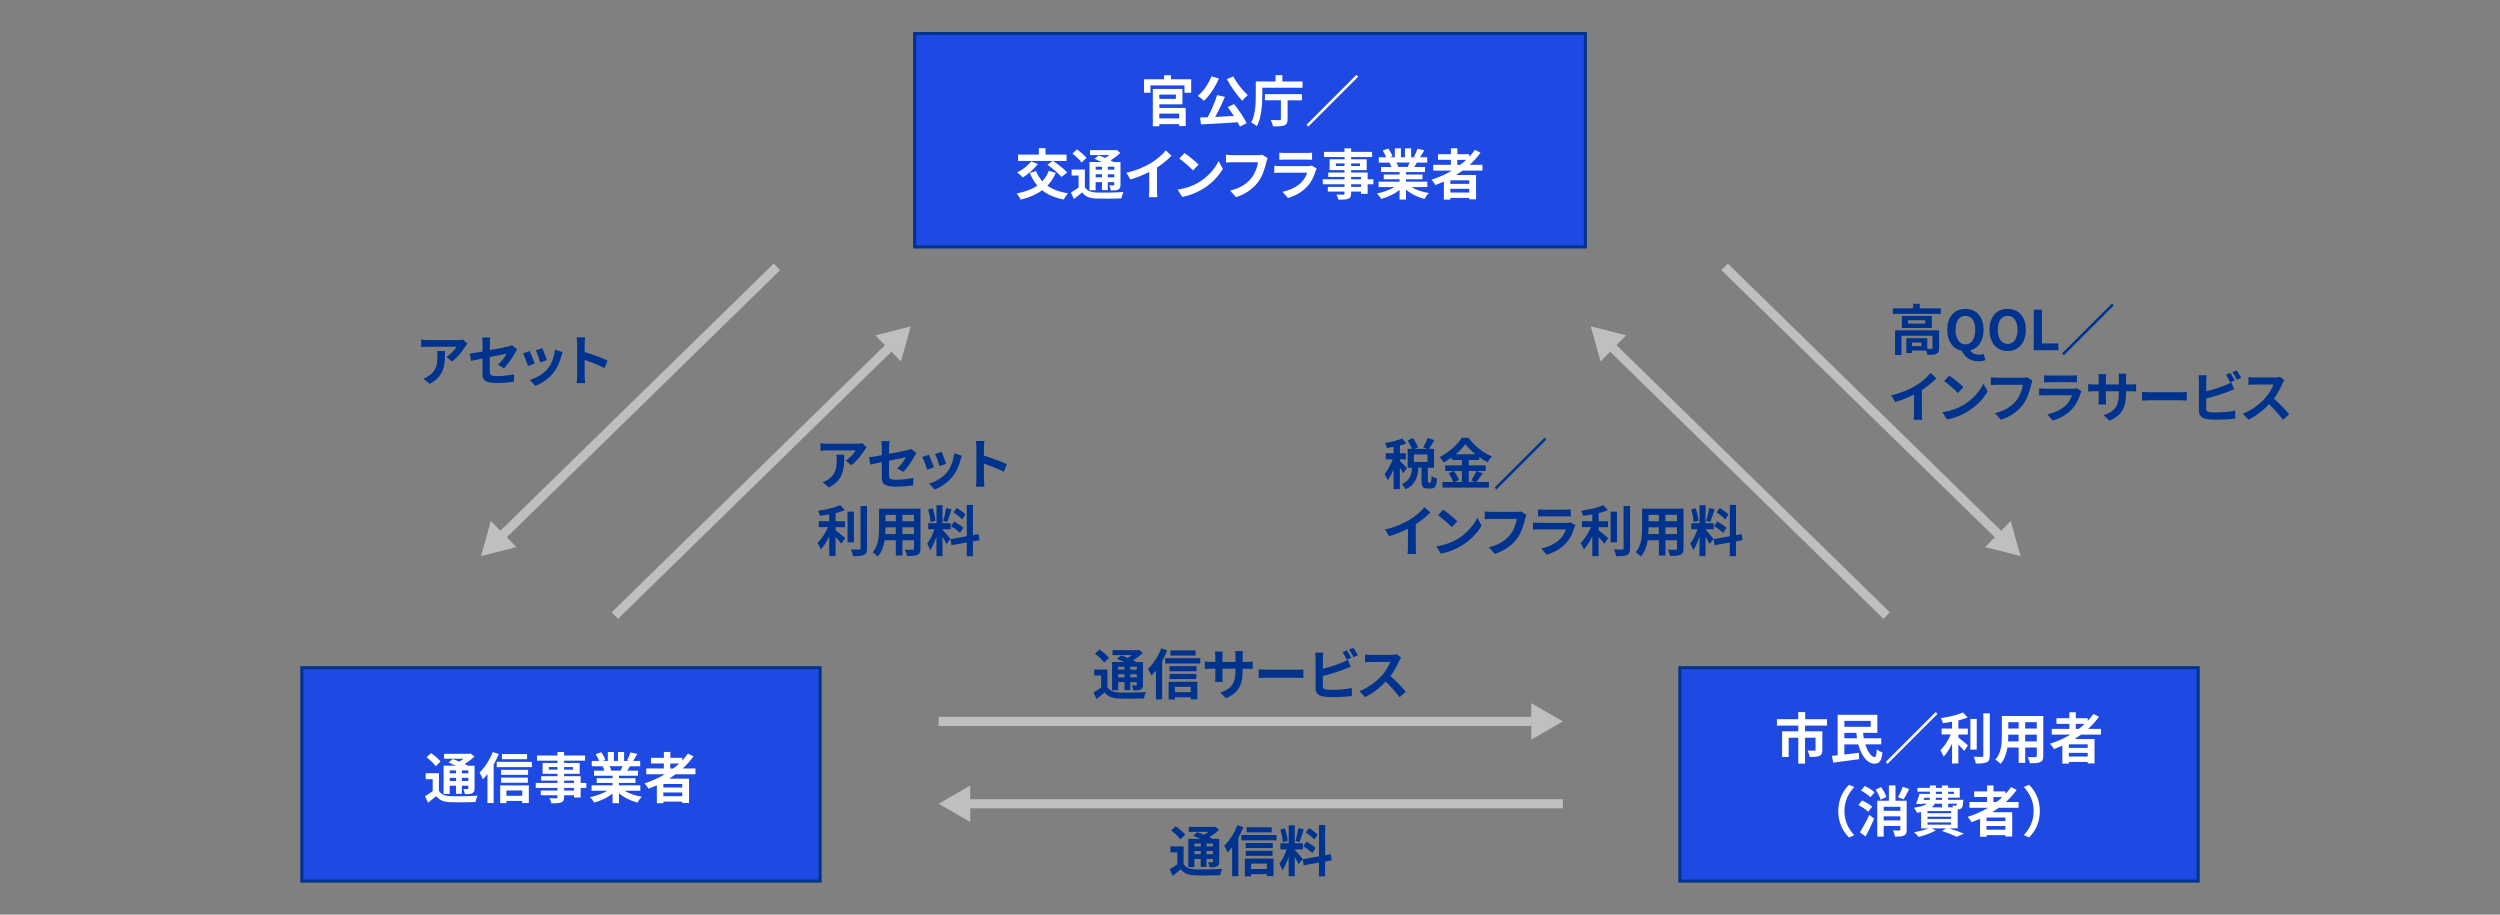 <?xml version="1.0" encoding="UTF-8"?>
<svg id="_レイヤー_1" data-name="レイヤー_1" xmlns="http://www.w3.org/2000/svg" viewBox="0 0 820 300">
  <rect x="0" y="0" width="820" height="300" fill="#808080" stroke="none"/>
  <defs>
    <style>
      .cls-1 {
        fill: none;
        stroke: #bfbfbf;
        stroke-width: 3px;
      }

      .cls-1, .cls-2 {
        stroke-miterlimit: 8;
      }

      .cls-3 {
        fill: #00338d;
      }

      .cls-4 {
        fill: #fff;
      }

      .cls-2 {
        fill: #1e49e2;
        stroke: #00338d;
      }

      .cls-5 {
        fill: #bfbfbf;
      }
    </style>
  </defs>
  <rect class="cls-2" x="300" y="11" width="220" height="70"/>
  <g>
    <rect class="cls-2" x="99" y="219" width="170" height="70"/>
    <rect class="cls-2" x="551" y="219" width="170" height="70"/>
  </g>
  <g>
    <g>
      <line class="cls-1" x1="254.83" y1="87.53" x2="163.92" y2="176.38"/>
      <polygon class="cls-5" points="160.99 170.88 157.77 182.4 169.36 179.43 160.99 170.88"/>
    </g>
    <g>
      <line class="cls-1" x1="292.58" y1="113.06" x2="201.67" y2="201.91"/>
      <polygon class="cls-5" points="287.14 110 298.73 107.04 295.51 118.56 287.14 110"/>
    </g>
    <g>
      <line class="cls-1" x1="565.67" y1="87.53" x2="656.58" y2="176.38"/>
      <polygon class="cls-5" points="651.14 179.43 662.73 182.4 659.51 170.88 651.14 179.43"/>
    </g>
    <g>
      <line class="cls-1" x1="527.92" y1="113.06" x2="618.83" y2="201.91"/>
      <polygon class="cls-5" points="524.99 118.56 521.77 107.04 533.36 110 524.99 118.56"/>
    </g>
  </g>
  <g>
    <g>
      <line class="cls-1" x1="504.01" y1="236.63" x2="307.88" y2="236.63"/>
      <polygon class="cls-5" points="502.26 230.65 512.62 236.63 502.26 242.62 502.26 230.65"/>
    </g>
    <g>
      <line class="cls-1" x1="512.62" y1="263.63" x2="316.49" y2="263.63"/>
      <polygon class="cls-5" points="318.24 257.65 307.88 263.63 318.24 269.62 318.24 257.65"/>
    </g>
  </g>
  <g>
    <path class="cls-4" d="M390.71,25.99v4.43h-2.2v-2.41h-11.16v2.41h-2.11v-4.43h6.57v-1.31h2.27v1.31h6.63ZM380.25,35.4h8.66v5.94h-2.14v-.63h-6.52v.7h-2.12v-12.23h9.71v5.04h-7.58v1.17ZM380.25,31.03v1.39h5.44v-1.39h-5.44ZM380.25,37.26v1.58h6.52v-1.58h-6.52Z"/>
    <path class="cls-4" d="M399.78,25.73c-1.15,2.83-3.04,5.62-4.88,7.33-.43-.45-1.48-1.26-2.05-1.6,1.85-1.46,3.55-3.93,4.48-6.43l2.45.7ZM404.78,34.16c1.57,1.94,3.26,4.48,4.14,6.21l-2.23,1.17c-.18-.43-.43-.92-.74-1.44-4.32.29-8.86.56-12.03.7l-.29-2.25,2.5-.09c1.15-2.14,2.4-5.02,3.08-7.27l2.57.59c-.94,2.21-2.11,4.63-3.21,6.57,1.94-.09,4.05-.2,6.14-.31-.65-1.01-1.37-2.03-2.03-2.92l2.09-.97ZM404.53,25.07c1.04,2.11,3.1,4.63,4.74,6.14-.56.45-1.39,1.28-1.8,1.87-1.69-1.82-3.76-4.66-5.08-7.13l2.14-.88Z"/>
    <path class="cls-4" d="M427.23,26.72v2.05h-13.2v2.54c0,2.86-.25,7.27-1.78,10.07-.41-.36-1.35-.99-1.87-1.19,1.4-2.57,1.51-6.3,1.51-8.88v-4.59h6.5v-2.07h2.23v2.07h6.61ZM414.9,30.88h12.15v2.02h-4.72v6.18c0,1.17-.27,1.75-1.1,2.05-.83.32-2.03.34-3.67.34-.11-.61-.45-1.53-.76-2.11,1.15.05,2.5.04,2.86.04.34,0,.47-.09.47-.38v-6.12h-5.24v-2.02Z"/>
    <path class="cls-4" d="M444.89,24.54l.61.61-16.38,16.39-.61-.61,16.39-16.38Z"/>
    <path class="cls-4" d="M346.29,56.68c-.7,1.66-1.62,3.06-2.75,4.21,1.75,1.24,4,2.09,6.77,2.52-.47.49-1.1,1.44-1.39,2.03-2.95-.56-5.28-1.57-7.09-3.04-1.94,1.42-4.3,2.41-7.02,3.08-.23-.52-.94-1.53-1.35-2.02,2.7-.52,4.99-1.35,6.79-2.59-1.01-1.17-1.82-2.56-2.48-4.14l2.05-.61c.5,1.26,1.19,2.38,2.07,3.33.9-.95,1.62-2.11,2.11-3.44l2.3.67ZM340.44,53.8c-1.28,1.67-3.29,3.37-4.97,4.41-.41-.45-1.3-1.28-1.8-1.66,1.69-.85,3.51-2.23,4.56-3.62l2.21.86ZM345.28,52.79h-11.36v-2.09h6.81v-2.09h2.2v2.09h6.9v2.09h-4.43c1.57,1.06,3.66,2.65,4.66,3.78l-1.91,1.48c-.9-1.15-2.95-2.83-4.57-4.02l1.71-1.24Z"/>
    <path class="cls-4" d="M355.83,61.36c.7,1.21,1.94,1.71,3.78,1.78,2.14.09,6.41.04,8.88-.16-.25.5-.58,1.49-.67,2.09-2.21.11-6.03.14-8.23.05-2.16-.09-3.58-.61-4.66-2-.83.7-1.67,1.4-2.68,2.16l-.99-2.14c.77-.43,1.69-1.03,2.52-1.64v-3.93h-2.29v-1.96h4.34v5.74ZM354.77,53.32c-.56-.86-1.91-2.11-3.01-2.93l1.48-1.37c1.1.76,2.48,1.91,3.13,2.77l-1.6,1.53ZM359.38,62.41h-2.02v-9.27h4.03c-.81-.38-1.67-.74-2.41-1.03l1.39-1.15c.63.23,1.39.52,2.12.85.5-.29.99-.63,1.44-.95h-6.41v-1.62h8.26l.41-.11,1.28,1.03c-.9.85-2.03,1.71-3.21,2.43.4.2.77.38,1.08.56h2.18v7.42c0,.86-.16,1.31-.74,1.6-.58.31-1.35.31-2.43.31-.07-.52-.29-1.22-.52-1.67.56.02,1.19.02,1.37.02.22-.02.27-.09.27-.27v-.83h-2.12v2.63h-1.91v-2.63h-2.07v2.7ZM359.38,54.68v.97h2.07v-.97h-2.07ZM361.45,58.16v-1.01h-2.07v1.01h2.07ZM365.48,54.68h-2.12v.97h2.12v-.97ZM365.48,58.16v-1.01h-2.12v1.01h2.12Z"/>
    <path class="cls-4" d="M379.5,62.32c0,.79.04,1.91.16,2.36h-2.84c.07-.43.13-1.57.13-2.36v-5.91c-1.85.94-4.1,1.87-6.19,2.45l-1.3-2.2c3.15-.68,6.18-2.02,8.19-3.26,1.82-1.13,3.69-2.74,4.7-4.07l1.93,1.75c-1.37,1.37-2.99,2.72-4.77,3.87v7.36Z"/>
    <path class="cls-4" d="M393.15,59.83c3.06-1.82,5.42-4.57,6.55-7l1.4,2.54c-1.37,2.43-3.76,4.92-6.66,6.66-1.82,1.1-4.14,2.11-6.68,2.54l-1.51-2.38c2.81-.4,5.15-1.31,6.9-2.36ZM393.15,54l-1.84,1.89c-.94-1.01-3.19-2.97-4.5-3.89l1.69-1.8c1.26.85,3.6,2.72,4.65,3.8Z"/>
    <path class="cls-4" d="M415.77,51.89c-.16.36-.31.86-.4,1.26-.41,1.76-1.21,4.56-2.7,6.55-1.64,2.16-4.03,3.94-7.24,4.97l-1.96-2.16c3.57-.83,5.6-2.39,7.06-4.21,1.19-1.49,1.87-3.55,2.11-5.08h-8.39c-.81,0-1.67.04-2.14.07v-2.54c.54.05,1.57.14,2.16.14h8.32c.36,0,.94-.02,1.42-.14l1.76,1.13Z"/>
    <path class="cls-4" d="M431.88,55.3c-.13.23-.27.56-.34.76-.54,1.75-1.31,3.49-2.66,4.99-1.82,2.02-4.12,3.24-6.43,3.89l-1.8-2.03c2.72-.56,4.88-1.75,6.25-3.15.97-.99,1.53-2.11,1.85-3.12h-8.7c-.43,0-1.33.02-2.09.09v-2.34c.76.07,1.53.11,2.09.11h8.91c.58,0,1.06-.07,1.31-.18l1.6.99ZM419.62,50.08c.5.07,1.26.09,1.87.09h6.93c.56,0,1.44-.02,1.94-.09v2.32c-.49-.04-1.33-.05-1.98-.05h-6.9c-.58,0-1.35.02-1.87.05v-2.32Z"/>
    <path class="cls-4" d="M450.46,60.45h-1.87v3.13h-2.18v-.74h-3.24v.56c0,1.06-.25,1.49-.95,1.8-.68.27-1.66.31-3.19.31-.11-.5-.43-1.24-.7-1.69.86.04,1.93.04,2.21.04.34-.02.45-.13.45-.45v-.56h-5.47v-1.55h5.47v-.85h-7.13v-1.64h7.13v-.77h-5.33v-1.44h5.33v-.79h-4.88v-3.56h4.88v-.74h-6.72v-1.69h6.72v-1.17h2.18v1.17h6.88v1.69h-6.88v.74h5.11v3.56h-5.11v.79h5.42v2.21h1.87v1.64ZM440.99,54.45v-.86h-2.83v.86h2.83ZM443.17,53.59v.86h2.92v-.86h-2.92ZM443.17,58.81h3.24v-.77h-3.24v.77ZM446.41,60.45h-3.24v.85h3.24v-.85Z"/>
    <path class="cls-4" d="M462.95,61.35c1.53.94,3.62,1.64,5.71,1.96-.49.47-1.12,1.37-1.44,1.94-2.21-.56-4.39-1.64-6.05-3.04v3.24h-2.11v-3.13c-1.67,1.31-3.89,2.36-6.03,2.92-.31-.52-.92-1.35-1.37-1.78,2.02-.41,4.14-1.17,5.69-2.11h-5.17v-1.76h6.88v-.79h-5.19v-1.55h5.19v-.81h-6.09v-1.67h3.42c-.14-.45-.38-.99-.61-1.4l.22-.04h-3.76v-1.75h2.41c-.25-.68-.72-1.55-1.12-2.23l1.84-.63c.52.77,1.12,1.84,1.37,2.54l-.88.32h1.64v-2.93h2v2.93h1.33v-2.93h2.02v2.93h1.6l-.65-.2c.43-.74.88-1.82,1.13-2.61l2.25.54c-.5.83-.99,1.64-1.4,2.27h2.34v1.75h-3.38c-.29.52-.58,1.01-.85,1.44h3.53v1.67h-6.25v.81h5.4v1.55h-5.4v.79h7v1.76h-5.22ZM458.05,53.32c.25.47.49.99.61,1.39l-.31.05h3.37c.22-.43.43-.95.63-1.44h-4.3Z"/>
    <path class="cls-4" d="M479.73,55.96c-.7.5-1.39.97-2.12,1.44h6.54v7.99h-2.23v-.47h-6.19v.54h-2.14v-5.89c-.9.4-1.84.79-2.75,1.13-.27-.47-.9-1.33-1.31-1.76,2.36-.74,4.63-1.76,6.7-2.99h-6.12v-1.89h5.78v-1.64h-4.23v-1.85h4.23v-1.94h2.12v1.94h3.91v.88c.68-.74,1.3-1.49,1.85-2.29l1.84.94c-1.03,1.42-2.23,2.75-3.55,3.96h4.18v1.89h-6.48ZM481.91,59.15h-6.19v1.15h6.19v-1.15ZM481.91,63.15v-1.22h-6.19v1.22h6.19ZM477.98,54.07h.99c.68-.52,1.33-1.06,1.94-1.64h-2.93v1.64Z"/>
  </g>
  <g>
    <path class="cls-4" d="M143.97,259.36c.7,1.21,1.94,1.71,3.78,1.78,2.14.09,6.41.04,8.88-.16-.25.5-.58,1.49-.67,2.09-2.21.11-6.03.14-8.23.05-2.16-.09-3.58-.61-4.66-2-.83.7-1.67,1.4-2.68,2.16l-.99-2.14c.77-.43,1.69-1.03,2.52-1.64v-3.93h-2.29v-1.96h4.34v5.74ZM142.91,251.32c-.56-.86-1.91-2.11-3.01-2.93l1.48-1.37c1.1.76,2.48,1.91,3.13,2.77l-1.6,1.53ZM147.52,260.41h-2.02v-9.27h4.03c-.81-.38-1.67-.74-2.41-1.03l1.39-1.15c.63.23,1.39.52,2.12.85.5-.29.99-.63,1.44-.95h-6.41v-1.62h8.26l.41-.11,1.28,1.03c-.9.85-2.03,1.71-3.21,2.43.4.2.77.38,1.08.56h2.18v7.42c0,.86-.16,1.31-.74,1.6-.58.31-1.35.31-2.43.31-.07-.52-.29-1.22-.52-1.67.56.02,1.19.02,1.37.02.22-.02.27-.09.27-.27v-.83h-2.12v2.63h-1.91v-2.63h-2.07v2.7ZM147.52,252.68v.97h2.07v-.97h-2.07ZM149.59,256.16v-1.01h-2.07v1.01h2.07ZM153.62,252.68h-2.12v.97h2.12v-.97ZM153.62,256.16v-1.01h-2.12v1.01h2.12Z"/>
    <path class="cls-4" d="M163.59,247.32c-.47,1.15-1.03,2.34-1.67,3.48v12.6h-2.03v-9.51c-.49.63-.99,1.19-1.49,1.69-.2-.5-.76-1.67-1.12-2.18,1.71-1.62,3.37-4.18,4.34-6.73l1.98.65ZM174.45,249.89v1.73h-11.52v-1.73h11.52ZM164.06,257.62h9.4v5.76h-2.16v-.67h-5.19v.72h-2.05v-5.82ZM173.21,254.16h-8.86v-1.66h8.86v1.66ZM164.35,255.06h8.79v1.67h-8.79v-1.67ZM172.88,249.01h-8.25v-1.67h8.25v1.67ZM166.11,259.27v1.76h5.19v-1.76h-5.19Z"/>
    <path class="cls-4" d="M192.32,258.45h-1.87v3.13h-2.18v-.74h-3.24v.56c0,1.06-.25,1.49-.95,1.8-.68.27-1.66.31-3.19.31-.11-.5-.43-1.24-.7-1.69.86.04,1.93.04,2.21.04.34-.02.45-.13.45-.45v-.56h-5.47v-1.55h5.47v-.85h-7.13v-1.64h7.13v-.77h-5.33v-1.44h5.33v-.79h-4.88v-3.56h4.88v-.74h-6.72v-1.69h6.72v-1.17h2.18v1.17h6.88v1.69h-6.88v.74h5.11v3.56h-5.11v.79h5.42v2.21h1.87v1.64ZM182.85,252.45v-.86h-2.83v.86h2.83ZM185.03,251.59v.86h2.92v-.86h-2.92ZM185.03,256.81h3.24v-.77h-3.24v.77ZM188.27,258.45h-3.24v.85h3.24v-.85Z"/>
    <path class="cls-4" d="M204.81,259.35c1.53.94,3.62,1.64,5.71,1.96-.49.47-1.12,1.37-1.44,1.94-2.21-.56-4.39-1.64-6.05-3.04v3.24h-2.11v-3.13c-1.67,1.31-3.89,2.36-6.03,2.92-.31-.52-.92-1.35-1.37-1.78,2.02-.41,4.14-1.17,5.69-2.11h-5.17v-1.76h6.88v-.79h-5.19v-1.55h5.19v-.81h-6.09v-1.67h3.42c-.14-.45-.38-.99-.61-1.4l.22-.04h-3.76v-1.75h2.41c-.25-.68-.72-1.55-1.12-2.23l1.84-.63c.52.77,1.12,1.84,1.37,2.54l-.88.32h1.64v-2.93h2v2.93h1.33v-2.93h2.02v2.93h1.6l-.65-.2c.43-.74.88-1.82,1.13-2.61l2.25.54c-.5.83-.99,1.64-1.4,2.27h2.34v1.75h-3.38c-.29.52-.58,1.01-.85,1.44h3.53v1.67h-6.25v.81h5.4v1.55h-5.4v.79h7v1.76h-5.22ZM199.91,251.32c.25.47.49.99.61,1.39l-.31.05h3.37c.22-.43.43-.95.63-1.44h-4.3Z"/>
    <path class="cls-4" d="M221.59,253.96c-.7.5-1.39.97-2.12,1.44h6.54v7.99h-2.23v-.47h-6.19v.54h-2.14v-5.89c-.9.4-1.84.79-2.75,1.13-.27-.47-.9-1.33-1.31-1.76,2.36-.74,4.63-1.76,6.7-2.99h-6.12v-1.89h5.78v-1.64h-4.23v-1.85h4.23v-1.94h2.12v1.94h3.91v.88c.68-.74,1.3-1.49,1.85-2.29l1.84.94c-1.03,1.42-2.23,2.75-3.55,3.96h4.18v1.89h-6.48ZM223.77,257.15h-6.19v1.15h6.19v-1.15ZM223.77,261.15v-1.22h-6.19v1.22h6.19ZM219.84,252.07h.99c.68-.52,1.33-1.06,1.94-1.64h-2.93v1.64Z"/>
  </g>
  <g>
    <path class="cls-4" d="M592.06,237.99v1.89h5.67v6.09c0,1.03-.22,1.64-.95,1.96-.76.32-1.78.36-3.19.36-.09-.61-.41-1.53-.72-2.11.9.04,1.96.04,2.25.04s.38-.09.38-.29v-3.96h-3.44v8.5h-2.23v-8.5h-3.15v6.32h-2.16v-8.41h5.31v-1.89h-7v-2.09h6.99v-2.34h2.29v2.34h7.15v2.09h-7.18Z"/>
    <path class="cls-4" d="M611.83,244.15c.77,2.45,2.02,4.2,3.06,4.18.41,0,.61-.76.7-2.57.49.43,1.3.86,1.85,1.03-.31,3.02-1.06,3.69-2.68,3.69-2.34-.02-4.25-2.68-5.24-6.32h-4.57v3.33c1.53-.2,3.19-.4,4.77-.59l.07,2.12c-2.97.41-6.16.83-8.5,1.13l-.43-2.23c.56-.05,1.21-.11,1.89-.2v-13.27h13.02v5.92h-4.68c.05.61.13,1.21.23,1.78h5.73v2h-5.22ZM604.95,236.44v1.94h8.64v-1.94h-8.64ZM609.09,242.15c-.09-.58-.16-1.17-.22-1.78h-3.92v1.78h4.14Z"/>
    <path class="cls-4" d="M634.89,233.54l.61.61-16.38,16.39-.61-.61,16.39-16.38Z"/>
    <path class="cls-4" d="M642.34,241.9c.88.67,2.67,2.2,3.15,2.57l-1.24,1.84c-.43-.56-1.19-1.37-1.91-2.11v6.21h-2.07v-6.45c-.81,1.64-1.76,3.19-2.75,4.23-.22-.63-.74-1.55-1.08-2.09,1.3-1.26,2.61-3.31,3.42-5.19h-3.01v-1.96h3.42v-2.23c-1.03.2-2.05.36-3.02.49-.09-.47-.36-1.22-.61-1.67,2.59-.38,5.49-1.06,7.24-1.85l1.51,1.66c-.9.36-1.94.67-3.04.94v2.68h3.1v1.96h-3.1v.97ZM648.37,245.88h-2.09v-10.06h2.09v10.06ZM652.65,233.98v13.86c0,1.24-.25,1.84-.99,2.18-.74.36-1.94.43-3.58.41-.09-.61-.41-1.6-.74-2.21,1.17.05,2.32.05,2.7.05.34-.02.49-.13.49-.45v-13.85h2.12Z"/>
    <path class="cls-4" d="M670.19,247.91c0,1.15-.25,1.73-.97,2.05-.74.36-1.84.4-3.46.38-.07-.58-.41-1.49-.68-2.05,1.01.05,2.2.04,2.52.04.34,0,.47-.11.47-.43v-2.7h-3.8v5.02h-2.16v-5.02h-3.67c-.32,1.96-.97,3.94-2.27,5.35-.34-.4-1.21-1.13-1.69-1.39,1.96-2.16,2.12-5.37,2.12-7.89v-6.43h13.59v13.07ZM662.1,243.18v-2.21h-3.39v.32c0,.58-.02,1.22-.05,1.89h3.44ZM658.72,236.88v2.09h3.39v-2.09h-3.39ZM668.06,236.88h-3.8v2.09h3.8v-2.09ZM668.06,243.18v-2.21h-3.8v2.21h3.8Z"/>
    <path class="cls-4" d="M682.59,240.96c-.7.5-1.39.97-2.12,1.44h6.54v7.99h-2.23v-.47h-6.19v.54h-2.14v-5.89c-.9.4-1.84.79-2.75,1.13-.27-.47-.9-1.33-1.31-1.76,2.36-.74,4.63-1.76,6.7-2.99h-6.12v-1.89h5.78v-1.64h-4.23v-1.85h4.23v-1.94h2.12v1.94h3.91v.88c.68-.74,1.3-1.49,1.85-2.29l1.84.94c-1.03,1.42-2.23,2.75-3.55,3.96h4.18v1.89h-6.48ZM684.77,244.15h-6.19v1.15h6.19v-1.15ZM684.77,248.15v-1.22h-6.19v1.22h6.19ZM680.84,239.07h.99c.68-.52,1.33-1.06,1.94-1.64h-2.93v1.64Z"/>
    <path class="cls-4" d="M602.94,266.04c0-3.85,1.6-6.73,3.55-8.64l1.71.76c-1.8,1.94-3.22,4.43-3.22,7.89s1.42,5.94,3.22,7.89l-1.71.76c-1.94-1.91-3.55-4.79-3.55-8.64Z"/>
    <path class="cls-4" d="M612.78,266.26c-.67-.68-2.09-1.62-3.22-2.21l1.21-1.51c1.12.52,2.57,1.39,3.29,2.05l-1.28,1.67ZM610.04,272.99c.9-1.37,2.12-3.64,3.1-5.74l1.58,1.3c-.83,1.93-1.82,4-2.79,5.82l-1.89-1.37ZM611.63,257.8c1.12.5,2.52,1.37,3.22,2.05l-1.33,1.66c-.63-.68-2.03-1.62-3.13-2.21l1.24-1.49ZM616.81,262.3c-.22-.88-.92-2.29-1.62-3.33l1.8-.79c.72.99,1.49,2.3,1.76,3.24l-1.94.88ZM625.4,272.11c0,1.04-.18,1.6-.86,1.93-.67.34-1.64.36-2.99.36-.07-.58-.36-1.46-.65-2.02.83.05,1.76.05,2.05.05.27-.02.36-.11.36-.34v-1.19h-5.46v3.51h-2.11v-11.78h3.82v-5.01h2.16v5.01h3.67v9.47ZM617.86,264.64v1.31h5.46v-1.31h-5.46ZM623.31,269.1v-1.35h-5.46v1.35h5.46ZM626.2,258.79c-.58,1.26-1.26,2.54-1.82,3.38l-1.85-.68c.54-.92,1.22-2.36,1.58-3.44l2.09.74Z"/>
    <path class="cls-4" d="M639.42,271.71c1.73.56,3.62,1.24,4.75,1.73l-2.38,1.03c-1.06-.54-2.93-1.3-4.81-1.91l1.37-.85h-4.81l1.42.65c-1.49.88-3.78,1.69-5.62,2.14-.34-.41-1.1-1.17-1.55-1.53,1.67-.29,3.51-.74,4.77-1.26h-2.45v-5.35c-.41.09-.85.16-1.33.23-.18-.45-.68-1.26-1.01-1.66,2.23-.29,3.53-.74,4.27-1.33h-1.57l-.07.16-1.94-.13c.4-.88.83-2.18,1.13-3.24h3.42v-.72h-4.09v-1.26h4.09v-.77h1.94v.77h2v-.77h2.03v.77h3.82v3.22h-3.82v.7h4.99s-.02.36-.04.56c-.09,1.17-.2,1.82-.5,2.14-.27.27-.67.41-1.04.43-.07,0-.16.02-.27.02v6.21h-2.72ZM630.94,262.35h1.96c.07-.22.11-.45.11-.7h-1.82l-.25.7ZM639.96,266.03h-7.74v.7h7.74v-.7ZM639.96,267.88h-7.74v.72h7.74v-.72ZM632.22,270.49h7.74v-.74h-7.74v.74ZM634.58,263.61c-.2.43-.49.83-.88,1.19h3.28v-1.19h-2.4ZM636.98,261.65h-2c-.02.23-.04.47-.05.7h2.05v-.7ZM634.98,260.41h2v-.72h-2v.72ZM639.01,259.69v.72h1.87v-.72h-1.87ZM639.01,263.61v1.19h1.57c-.05-.22-.14-.43-.22-.59.41.05.79.07.99.05.16,0,.27,0,.38-.13.07-.09.13-.25.16-.52h-2.88Z"/>
    <path class="cls-4" d="M655.59,264.96c-.7.5-1.39.97-2.12,1.44h6.54v7.99h-2.23v-.47h-6.19v.54h-2.14v-5.89c-.9.4-1.84.79-2.75,1.13-.27-.47-.9-1.33-1.31-1.76,2.36-.74,4.63-1.76,6.7-2.99h-6.12v-1.89h5.78v-1.64h-4.23v-1.85h4.23v-1.94h2.12v1.94h3.91v.88c.68-.74,1.3-1.49,1.85-2.29l1.84.94c-1.03,1.42-2.23,2.75-3.55,3.96h4.18v1.89h-6.48ZM657.77,268.15h-6.19v1.15h6.19v-1.15ZM657.77,272.15v-1.22h-6.19v1.22h6.19ZM653.84,263.07h.99c.68-.52,1.33-1.06,1.94-1.64h-2.93v1.64Z"/>
    <path class="cls-4" d="M669.07,266.04c0,3.85-1.6,6.73-3.55,8.64l-1.71-.76c1.8-1.94,3.22-4.43,3.22-7.89s-1.42-5.94-3.22-7.89l1.71-.76c1.94,1.91,3.55,4.79,3.55,8.64Z"/>
  </g>
  <g>
    <path class="cls-3" d="M153.31,112.7c-.2.23-.54.67-.7.94-.85,1.4-2.56,3.67-4.34,4.93l-1.85-1.49c1.44-.88,2.85-2.47,3.31-3.35h-9.38c-.76,0-1.35.05-2.2.13v-2.5c.68.11,1.44.18,2.2.18h9.7c.5,0,1.49-.05,1.82-.16l1.44,1.33ZM145.96,115.13c0,4.47-.09,8.14-5.01,10.77l-2.09-1.71c.58-.2,1.22-.5,1.89-.99,2.29-1.58,2.72-3.49,2.72-6.45,0-.56-.04-1.04-.13-1.62h2.61Z"/>
    <path class="cls-3" d="M163.32,119.63c1.19-1.06,2.38-2.7,2.88-3.64-.56.11-2.99.59-5.55,1.1v4.77c0,1.12.32,1.51,2.29,1.51s3.91-.25,5.69-.59l-.07,2.43c-1.49.22-3.65.4-5.58.4-4.1,0-4.7-.99-4.7-3.11v-4.92c-1.6.32-3.02.61-3.78.79l-.43-2.36c.85-.11,2.43-.38,4.21-.7v-2.58c0-.59-.05-1.51-.14-2.05h2.68c-.09.54-.16,1.44-.16,2.05v2.12c2.63-.49,5.15-1.01,5.96-1.19.5-.13.94-.25,1.28-.43l1.73,1.35c-.16.25-.43.65-.59.97-.79,1.49-2.43,3.98-3.73,5.24l-1.98-1.17Z"/>
    <path class="cls-3" d="M175.39,119.23l-2.2.83c-.31-.97-1.21-3.37-1.64-4.16l2.16-.77c.45.92,1.31,3.1,1.67,4.1ZM184.54,115.49c-.22.58-.32.95-.43,1.31-.47,1.82-1.22,3.69-2.45,5.28-1.67,2.16-3.93,3.67-6.03,4.47l-1.89-1.93c1.98-.52,4.48-1.89,5.98-3.76,1.22-1.53,2.09-3.93,2.29-6.18l2.54.81ZM179.37,118.12l-2.16.76c-.22-.88-1.01-3.06-1.46-4l2.14-.7c.34.77,1.22,3.12,1.48,3.94Z"/>
    <path class="cls-3" d="M198.27,120.74c-1.85-.97-4.56-2.02-6.5-2.68v5.1c0,.52.09,1.78.16,2.5h-2.81c.11-.7.18-1.78.18-2.5v-10.33c0-.65-.05-1.55-.18-2.18h2.81c-.07.63-.16,1.42-.16,2.18v2.65c2.41.7,5.87,1.98,7.53,2.79l-1.03,2.48Z"/>
  </g>
  <g>
    <path class="cls-3" d="M363.23,225.36c.7,1.21,1.94,1.71,3.78,1.78,2.14.09,6.41.04,8.88-.16-.25.5-.58,1.49-.67,2.09-2.21.11-6.03.14-8.23.05-2.16-.09-3.58-.61-4.66-2-.83.7-1.67,1.4-2.68,2.16l-.99-2.14c.77-.43,1.69-1.03,2.52-1.64v-3.93h-2.29v-1.96h4.34v5.74ZM362.16,217.32c-.56-.86-1.91-2.11-3.01-2.93l1.48-1.37c1.1.76,2.48,1.91,3.13,2.77l-1.6,1.53ZM366.77,226.41h-2.02v-9.27h4.03c-.81-.38-1.67-.74-2.41-1.03l1.39-1.15c.63.23,1.39.52,2.12.85.5-.29.99-.63,1.44-.95h-6.41v-1.62h8.26l.41-.11,1.28,1.03c-.9.85-2.03,1.71-3.21,2.43.4.2.77.38,1.08.56h2.18v7.42c0,.86-.16,1.31-.74,1.6-.58.31-1.35.31-2.43.31-.07-.52-.29-1.22-.52-1.67.56.02,1.19.02,1.37.02.22-.02.27-.09.27-.27v-.83h-2.12v2.63h-1.91v-2.63h-2.07v2.7ZM366.77,218.68v.97h2.07v-.97h-2.07ZM368.84,222.16v-1.01h-2.07v1.01h2.07ZM372.88,218.68h-2.12v.97h2.12v-.97ZM372.88,222.16v-1.01h-2.12v1.01h2.12Z"/>
    <path class="cls-3" d="M382.85,213.32c-.47,1.15-1.03,2.34-1.67,3.48v12.6h-2.03v-9.51c-.49.63-.99,1.19-1.49,1.69-.2-.5-.76-1.67-1.12-2.18,1.71-1.62,3.37-4.18,4.34-6.73l1.98.65ZM393.7,215.89v1.73h-11.52v-1.73h11.52ZM383.31,223.62h9.4v5.76h-2.16v-.67h-5.19v.72h-2.05v-5.82ZM392.46,220.16h-8.86v-1.66h8.86v1.66ZM383.6,221.06h8.79v1.67h-8.79v-1.67ZM392.14,215.01h-8.25v-1.67h8.25v1.67ZM385.37,225.27v1.76h5.19v-1.76h-5.19Z"/>
    <path class="cls-3" d="M408.91,217.12c.95,0,1.49-.04,1.98-.13v2.39c-.4-.04-1.03-.05-1.98-.05h-1.33v.59c0,4.47-1.08,7.18-5.42,9.09l-1.93-1.82c3.48-1.21,5.01-2.77,5.01-7.18v-.68h-4.27v2.45c0,.79.05,1.53.07,1.89h-2.52c.05-.36.11-1.08.11-1.89v-2.45h-1.53c-.9,0-1.55.04-1.94.07v-2.45c.32.05,1.04.16,1.94.16h1.53v-1.78c0-.68-.07-1.28-.11-1.62h2.56c-.05.34-.11.92-.11,1.64v1.76h4.27v-1.89c0-.72-.05-1.31-.11-1.67h2.56c-.04.36-.11.95-.11,1.67v1.89h1.33Z"/>
    <path class="cls-3" d="M412.83,219.55c.65.05,1.96.11,2.9.11h9.67c.83,0,1.64-.07,2.11-.11v2.83c-.43-.02-1.35-.09-2.11-.09h-9.67c-1.03,0-2.23.04-2.9.09v-2.83Z"/>
    <path class="cls-3" d="M433.88,225.04c0,.77.36.97,1.17,1.13.54.07,1.28.11,2.09.11,1.87,0,4.79-.23,6.27-.63v2.63c-1.69.25-4.43.38-6.41.38-1.17,0-2.25-.09-3.02-.22-1.57-.27-2.47-1.13-2.47-2.68v-9.81c0-.4-.05-1.31-.14-1.87h2.67c-.09.56-.14,1.37-.14,1.87v3.4c2.12-.52,4.63-1.31,6.23-2,.65-.25,1.26-.54,1.96-.97l.97,2.29c-.7.29-1.51.63-2.11.85-1.82.72-4.72,1.62-7.06,2.2v3.33ZM441.76,216.38c-.36-.74-.92-1.8-1.4-2.48l1.42-.59c.45.67,1.1,1.8,1.44,2.47l-1.46.61ZM443.91,212.49c.49.67,1.13,1.82,1.46,2.45l-1.42.61c-.38-.76-.95-1.8-1.46-2.48l1.42-.58Z"/>
    <path class="cls-3" d="M459.55,215.68c-.14.2-.47.76-.63,1.12-.61,1.4-1.62,3.33-2.83,4.95,1.78,1.55,3.96,3.85,5.02,5.15l-2.05,1.78c-1.17-1.62-2.84-3.46-4.54-5.1-1.91,2.02-4.3,3.89-6.77,5.06l-1.85-1.94c2.9-1.1,5.69-3.28,7.38-5.17,1.19-1.35,2.29-3.13,2.68-4.41h-6.1c-.76,0-1.75.11-2.12.13v-2.56c.49.07,1.58.13,2.12.13h6.34c.79,0,1.51-.11,1.87-.23l1.48,1.1Z"/>
  </g>
  <g>
    <path class="cls-3" d="M388.22,283.36c.7,1.21,1.94,1.71,3.78,1.78,2.14.09,6.41.04,8.88-.16-.25.5-.58,1.49-.67,2.09-2.21.11-6.03.14-8.23.05-2.16-.09-3.58-.61-4.66-2-.83.7-1.67,1.4-2.68,2.16l-.99-2.14c.77-.43,1.69-1.03,2.52-1.64v-3.93h-2.29v-1.96h4.34v5.74ZM387.16,275.32c-.56-.86-1.91-2.11-3.01-2.93l1.48-1.37c1.1.76,2.48,1.91,3.13,2.77l-1.6,1.53ZM391.77,284.41h-2.02v-9.27h4.03c-.81-.38-1.67-.74-2.41-1.03l1.39-1.15c.63.23,1.39.52,2.12.85.5-.29.99-.63,1.44-.95h-6.41v-1.62h8.26l.41-.11,1.28,1.03c-.9.85-2.03,1.71-3.21,2.43.4.2.77.38,1.08.56h2.18v7.42c0,.86-.16,1.31-.74,1.6-.58.31-1.35.31-2.43.31-.07-.52-.29-1.22-.52-1.67.56.02,1.19.02,1.37.02.22-.02.27-.09.27-.27v-.83h-2.12v2.63h-1.91v-2.63h-2.07v2.7ZM391.77,276.68v.97h2.07v-.97h-2.07ZM393.84,280.16v-1.01h-2.07v1.01h2.07ZM397.87,276.68h-2.12v.97h2.12v-.97ZM397.87,280.16v-1.01h-2.12v1.01h2.12Z"/>
    <path class="cls-3" d="M407.84,271.32c-.47,1.15-1.03,2.34-1.67,3.48v12.6h-2.03v-9.51c-.49.63-.99,1.19-1.49,1.69-.2-.5-.76-1.67-1.12-2.18,1.71-1.62,3.37-4.18,4.34-6.73l1.98.65ZM418.7,273.89v1.73h-11.52v-1.73h11.52ZM408.31,281.62h9.4v5.76h-2.16v-.67h-5.19v.72h-2.05v-5.82ZM417.46,278.16h-8.86v-1.66h8.86v1.66ZM408.6,279.06h8.79v1.67h-8.79v-1.67ZM417.13,273.01h-8.25v-1.67h8.25v1.67ZM410.36,283.27v1.76h5.19v-1.76h-5.19Z"/>
    <path class="cls-3" d="M425.97,283.42c-.27-.58-.77-1.51-1.3-2.34v6.32h-1.98v-6.36c-.58,1.67-1.3,3.35-2.07,4.43-.18-.65-.65-1.62-.97-2.21.9-1.1,1.82-3.02,2.38-4.66h-2.05v-2h2.72v-5.89h1.98v5.89h2.67v2h-2.67v.13c.52.52,2.23,2.54,2.61,3.04l-1.31,1.66ZM420.76,276.25c-.04-1.1-.4-2.84-.81-4.14l1.49-.4c.47,1.3.83,3.01.92,4.12l-1.6.41ZM427.66,272.02c-.47,1.44-.99,3.15-1.44,4.2l-1.35-.38c.38-1.13.79-2.95.99-4.21l1.8.4ZM434.64,282.57v4.86h-2.02v-4.5l-5.02.9-.32-2,5.35-.95v-10.26h2.02v9.9l1.84-.34.32,2-2.16.4ZM428.49,276.04c1.04.56,2.38,1.44,3.02,2.07l-1.08,1.71c-.59-.65-1.91-1.62-2.95-2.23l1.01-1.55ZM431.1,275.39c-.56-.7-1.8-1.67-2.79-2.34l1.03-1.44c1.01.59,2.29,1.51,2.86,2.18l-1.1,1.6Z"/>
  </g>
  <g>
    <path class="cls-3" d="M636.59,101.13v1.82h-15.74v-1.82h6.66v-1.51h2.18v1.51h6.9ZM636.02,114.18c0,.99-.2,1.57-.9,1.89-.67.32-1.62.34-2.92.34-.05-.41-.22-.97-.41-1.44h-4.65v.81h-1.87v-4.84h6.88v3.49c.61.02,1.17.02,1.37,0,.27-.02.34-.07.34-.29v-4.02h-10.19v6.32h-2.09v-8.1h14.44v5.83ZM633.64,103.63v3.96h-9.83v-3.96h9.83ZM631.46,105.05h-5.62v1.1h5.62v-1.1ZM630.25,112.36h-3.12v1.17h3.12v-1.17Z"/>
    <path class="cls-3" d="M651.19,118.11c-.45.22-1.26.4-2.23.4-2.72,0-4.61-1.46-5.53-3.48-2.84-.54-4.74-3.06-4.74-6.86,0-4.34,2.43-6.86,5.96-6.86s5.96,2.54,5.96,6.86c0,3.64-1.73,6.09-4.38,6.77.61,1.01,1.82,1.42,3.02,1.42.58,0,1.08-.09,1.46-.22l.47,1.96ZM644.65,112.96c1.98,0,3.24-1.8,3.24-4.79s-1.26-4.57-3.24-4.57-3.24,1.71-3.24,4.57,1.26,4.79,3.24,4.79Z"/>
    <path class="cls-3" d="M652.55,108.17c0-4.34,2.43-6.86,5.96-6.86s5.96,2.54,5.96,6.86-2.43,6.97-5.96,6.97-5.96-2.65-5.96-6.97ZM661.75,108.17c0-2.86-1.26-4.57-3.24-4.57s-3.24,1.71-3.24,4.57,1.26,4.66,3.24,4.66,3.24-1.82,3.24-4.66Z"/>
    <path class="cls-3" d="M667.08,101.56h2.66v11.09h5.4v2.23h-8.07v-13.32Z"/>
    <path class="cls-3" d="M692.72,99.54l.61.61-16.38,16.39-.61-.61,16.39-16.38Z"/>
    <path class="cls-3" d="M630.36,135.32c0,.79.04,1.91.16,2.36h-2.84c.07-.43.13-1.57.13-2.36v-5.91c-1.85.94-4.1,1.87-6.19,2.45l-1.3-2.2c3.15-.68,6.18-2.02,8.19-3.26,1.82-1.13,3.69-2.74,4.7-4.07l1.93,1.75c-1.37,1.37-2.99,2.72-4.77,3.87v7.36Z"/>
    <path class="cls-3" d="M644.01,132.83c3.06-1.82,5.42-4.57,6.55-7l1.4,2.54c-1.37,2.43-3.76,4.92-6.66,6.66-1.82,1.1-4.14,2.11-6.68,2.54l-1.51-2.38c2.81-.4,5.15-1.31,6.9-2.36ZM644.01,127l-1.84,1.89c-.94-1.01-3.19-2.97-4.5-3.89l1.69-1.8c1.26.85,3.6,2.72,4.65,3.8Z"/>
    <path class="cls-3" d="M666.64,124.89c-.16.36-.31.86-.4,1.26-.41,1.76-1.21,4.56-2.7,6.55-1.64,2.16-4.03,3.94-7.24,4.97l-1.96-2.16c3.56-.83,5.6-2.39,7.06-4.21,1.19-1.49,1.87-3.55,2.11-5.08h-8.39c-.81,0-1.67.04-2.14.07v-2.54c.54.05,1.57.14,2.16.14h8.32c.36,0,.94-.02,1.42-.14l1.76,1.13Z"/>
    <path class="cls-3" d="M682.74,128.3c-.13.23-.27.56-.34.76-.54,1.75-1.31,3.49-2.66,4.99-1.82,2.02-4.12,3.24-6.43,3.89l-1.8-2.03c2.72-.56,4.88-1.75,6.25-3.15.97-.99,1.53-2.11,1.85-3.12h-8.7c-.43,0-1.33.02-2.09.09v-2.34c.76.07,1.53.11,2.09.11h8.91c.58,0,1.06-.07,1.31-.18l1.6.99ZM670.48,123.08c.5.07,1.26.09,1.87.09h6.93c.56,0,1.44-.02,1.94-.09v2.32c-.49-.04-1.33-.05-1.98-.05h-6.9c-.58,0-1.35.02-1.87.05v-2.32Z"/>
    <path class="cls-3" d="M698.66,126.12c.95,0,1.49-.04,1.98-.13v2.39c-.4-.04-1.03-.05-1.98-.05h-1.33v.59c0,4.47-1.08,7.18-5.42,9.09l-1.93-1.82c3.47-1.21,5.01-2.77,5.01-7.18v-.68h-4.27v2.45c0,.79.05,1.53.07,1.89h-2.52c.05-.36.11-1.08.11-1.89v-2.45h-1.53c-.9,0-1.55.04-1.94.07v-2.45c.32.05,1.04.16,1.94.16h1.53v-1.78c0-.68-.07-1.28-.11-1.62h2.56c-.05.34-.11.92-.11,1.64v1.76h4.27v-1.89c0-.72-.05-1.31-.11-1.67h2.56c-.04.36-.11.95-.11,1.67v1.89h1.33Z"/>
    <path class="cls-3" d="M702.58,128.55c.65.05,1.96.11,2.9.11h9.67c.83,0,1.64-.07,2.11-.11v2.83c-.43-.02-1.35-.09-2.11-.09h-9.67c-1.03,0-2.23.04-2.9.09v-2.83Z"/>
    <path class="cls-3" d="M723.62,134.04c0,.77.36.97,1.17,1.13.54.07,1.28.11,2.09.11,1.87,0,4.79-.23,6.27-.63v2.63c-1.69.25-4.43.38-6.41.38-1.17,0-2.25-.09-3.02-.22-1.57-.27-2.47-1.13-2.47-2.68v-9.81c0-.4-.05-1.31-.14-1.87h2.67c-.09.56-.14,1.37-.14,1.87v3.4c2.12-.52,4.63-1.31,6.23-2,.65-.25,1.26-.54,1.96-.97l.97,2.29c-.7.29-1.51.63-2.11.85-1.82.72-4.72,1.62-7.06,2.2v3.33ZM731.51,125.38c-.36-.74-.92-1.8-1.4-2.48l1.42-.59c.45.67,1.1,1.8,1.44,2.47l-1.46.61ZM733.65,121.49c.49.67,1.13,1.82,1.46,2.45l-1.42.61c-.38-.76-.95-1.8-1.46-2.48l1.42-.58Z"/>
    <path class="cls-3" d="M749.29,124.68c-.14.2-.47.76-.63,1.12-.61,1.4-1.62,3.33-2.83,4.95,1.78,1.55,3.96,3.85,5.02,5.15l-2.05,1.78c-1.17-1.62-2.84-3.46-4.54-5.1-1.91,2.02-4.3,3.89-6.77,5.06l-1.85-1.94c2.9-1.1,5.69-3.28,7.38-5.17,1.19-1.35,2.29-3.13,2.68-4.41h-6.1c-.76,0-1.75.11-2.12.13v-2.56c.49.07,1.58.13,2.12.13h6.34c.79,0,1.51-.11,1.87-.23l1.48,1.1Z"/>
  </g>
  <g>
    <path class="cls-3" d="M284.27,146.7c-.2.23-.54.67-.7.94-.85,1.4-2.56,3.67-4.34,4.93l-1.85-1.49c1.44-.88,2.84-2.47,3.31-3.35h-9.38c-.76,0-1.35.05-2.2.13v-2.5c.68.11,1.44.18,2.2.18h9.7c.5,0,1.49-.05,1.82-.16l1.44,1.33ZM276.92,149.13c0,4.47-.09,8.14-5.01,10.77l-2.09-1.71c.58-.2,1.22-.5,1.89-.99,2.29-1.58,2.72-3.49,2.72-6.45,0-.56-.04-1.04-.13-1.62h2.61Z"/>
    <path class="cls-3" d="M294.28,153.63c1.19-1.06,2.38-2.7,2.88-3.64-.56.11-2.99.59-5.55,1.1v4.77c0,1.12.32,1.51,2.29,1.51s3.91-.25,5.69-.59l-.07,2.43c-1.49.22-3.65.4-5.58.4-4.1,0-4.7-.99-4.7-3.11v-4.92c-1.6.32-3.02.61-3.78.79l-.43-2.36c.85-.11,2.43-.38,4.21-.7v-2.58c0-.59-.05-1.51-.14-2.05h2.68c-.09.54-.16,1.44-.16,2.05v2.12c2.63-.49,5.15-1.01,5.96-1.19.5-.13.94-.25,1.28-.43l1.73,1.35c-.16.25-.43.65-.59.97-.79,1.49-2.43,3.98-3.73,5.24l-1.98-1.17Z"/>
    <path class="cls-3" d="M306.35,153.23l-2.2.83c-.31-.97-1.21-3.37-1.64-4.16l2.16-.77c.45.92,1.31,3.1,1.67,4.1ZM315.5,149.49c-.22.58-.32.95-.43,1.31-.47,1.82-1.22,3.69-2.45,5.28-1.67,2.16-3.93,3.67-6.03,4.47l-1.89-1.93c1.98-.52,4.48-1.89,5.98-3.76,1.22-1.53,2.09-3.93,2.29-6.18l2.54.81ZM310.33,152.12l-2.16.76c-.22-.88-1.01-3.06-1.46-4l2.14-.7c.34.77,1.22,3.12,1.48,3.94Z"/>
    <path class="cls-3" d="M329.23,154.74c-1.85-.97-4.56-2.02-6.5-2.68v5.1c0,.52.09,1.78.16,2.5h-2.81c.11-.7.18-1.78.18-2.5v-10.33c0-.65-.05-1.55-.18-2.18h2.81c-.07.63-.16,1.42-.16,2.18v2.65c2.41.7,5.87,1.98,7.53,2.79l-1.03,2.48Z"/>
    <path class="cls-3" d="M274.06,173.9c.88.67,2.67,2.2,3.15,2.57l-1.24,1.84c-.43-.56-1.19-1.37-1.91-2.11v6.21h-2.07v-6.45c-.81,1.64-1.76,3.19-2.75,4.23-.22-.63-.74-1.55-1.08-2.09,1.3-1.26,2.61-3.31,3.42-5.19h-3.01v-1.96h3.42v-2.23c-1.03.2-2.05.36-3.02.49-.09-.47-.36-1.22-.61-1.67,2.59-.38,5.49-1.06,7.24-1.85l1.51,1.66c-.9.36-1.94.67-3.04.94v2.68h3.1v1.96h-3.1v.97ZM280.09,177.88h-2.09v-10.06h2.09v10.06ZM284.38,165.98v13.86c0,1.24-.25,1.84-.99,2.18-.74.36-1.94.43-3.58.41-.09-.61-.41-1.6-.74-2.21,1.17.05,2.32.05,2.7.05.34-.02.49-.13.49-.45v-13.85h2.12Z"/>
    <path class="cls-3" d="M301.91,179.91c0,1.15-.25,1.73-.97,2.05-.74.36-1.84.4-3.46.38-.07-.58-.41-1.49-.68-2.05,1.01.05,2.2.04,2.52.04.34,0,.47-.11.47-.43v-2.7h-3.8v5.02h-2.16v-5.02h-3.67c-.32,1.96-.97,3.94-2.27,5.35-.34-.4-1.21-1.13-1.69-1.39,1.96-2.16,2.12-5.37,2.12-7.89v-6.43h13.59v13.07ZM293.82,175.18v-2.21h-3.39v.32c0,.58-.02,1.22-.05,1.89h3.44ZM290.44,168.88v2.09h3.39v-2.09h-3.39ZM299.78,168.88h-3.8v2.09h3.8v-2.09ZM299.78,175.18v-2.21h-3.8v2.21h3.8Z"/>
    <path class="cls-3" d="M310.44,178.42c-.27-.58-.77-1.51-1.3-2.34v6.32h-1.98v-6.36c-.58,1.67-1.3,3.35-2.07,4.43-.18-.65-.65-1.62-.97-2.21.9-1.1,1.82-3.02,2.38-4.66h-2.05v-2h2.72v-5.89h1.98v5.89h2.67v2h-2.67v.13c.52.52,2.23,2.54,2.61,3.04l-1.31,1.66ZM305.23,171.25c-.04-1.1-.4-2.84-.81-4.14l1.49-.4c.47,1.3.83,3.01.92,4.12l-1.6.41ZM312.13,167.02c-.47,1.44-.99,3.15-1.44,4.2l-1.35-.38c.38-1.13.79-2.95.99-4.21l1.8.4ZM319.12,177.57v4.86h-2.02v-4.5l-5.02.9-.32-2,5.35-.95v-10.26h2.02v9.9l1.84-.34.32,2-2.16.4ZM312.96,171.04c1.04.56,2.38,1.44,3.02,2.07l-1.08,1.71c-.59-.65-1.91-1.62-2.95-2.23l1.01-1.55ZM315.57,170.39c-.56-.7-1.8-1.67-2.79-2.34l1.03-1.44c1.01.59,2.29,1.51,2.86,2.18l-1.1,1.6Z"/>
  </g>
  <g>
    <path class="cls-3" d="M460.24,155.23c-.22-.47-.65-1.17-1.08-1.82v7.02h-2.07v-6.46c-.58,1.39-1.26,2.67-1.96,3.56-.2-.61-.65-1.49-.99-2.03,1.01-1.17,2-3.08,2.67-4.83h-2.29v-2h2.58v-2.09c-.76.14-1.49.27-2.2.36-.11-.49-.36-1.21-.59-1.64,1.98-.34,4.2-.86,5.58-1.49l1.42,1.64c-.65.25-1.37.49-2.14.68v2.54h1.93v2h-1.93v.52c.49.4,1.96,1.96,2.3,2.36l-1.22,1.67ZM469.15,158.29c.27,0,.34-.27.38-2.14.4.32,1.28.68,1.82.81-.18,2.57-.67,3.26-1.96,3.26h-1.19c-1.6,0-1.94-.63-1.94-2.5v-4.32h-.99c-.25,3.1-1.01,5.62-4.25,7.08-.22-.52-.81-1.28-1.24-1.69,2.68-1.1,3.19-3.02,3.38-5.38h-1.44v-6.18h1.39c-.29-.81-.86-1.93-1.4-2.79l1.76-.77c.65.95,1.37,2.2,1.64,3.06l-1.15.5h4.23l-1.4-.5c.5-.85,1.15-2.14,1.48-3.08l2.2.7c-.59,1.04-1.24,2.12-1.76,2.88h1.66v6.18h-2.03v4.3c0,.54.04.59.27.59h.58ZM468.2,149.07h-4.45v2.45h4.45v-2.45Z"/>
    <path class="cls-3" d="M486.31,155.25c-.68.99-1.39,2.09-2.02,2.84h4.07v1.84h-15.23v-1.84h3.51c-.27-.81-.86-2.02-1.49-2.9l1.64-.7h-2.75v-1.84h5.47v-1.78h-3.31v-.88c-.85.61-1.76,1.19-2.68,1.67-.27-.5-.86-1.28-1.33-1.73,3.06-1.49,5.94-4.2,7.27-6.36h2.21c1.94,2.72,4.84,4.99,7.69,6.14-.54.54-1.03,1.26-1.42,1.93-.9-.47-1.84-1.06-2.74-1.71v.94h-3.44v1.78h5.55v1.84h-5.55v3.6h1.96l-1.17-.49c.59-.85,1.31-2.16,1.71-3.11l2.05.76ZM476.89,154.49c.68.92,1.39,2.14,1.66,2.97l-1.48.63h2.43v-3.6h-2.61ZM483.97,149c-1.33-1.08-2.52-2.25-3.31-3.33-.77,1.08-1.89,2.25-3.19,3.33h6.5Z"/>
    <path class="cls-3" d="M506.61,143.54l.61.61-16.38,16.39-.61-.61,16.39-16.38Z"/>
    <path class="cls-3" d="M464.36,179.32c0,.79.04,1.91.16,2.36h-2.84c.07-.43.13-1.57.13-2.36v-5.91c-1.85.94-4.1,1.87-6.19,2.45l-1.3-2.2c3.15-.68,6.18-2.02,8.19-3.26,1.82-1.13,3.69-2.74,4.7-4.07l1.93,1.75c-1.37,1.37-2.99,2.72-4.77,3.87v7.36Z"/>
    <path class="cls-3" d="M478.01,176.83c3.06-1.82,5.42-4.57,6.55-7l1.4,2.54c-1.37,2.43-3.76,4.92-6.66,6.66-1.82,1.1-4.14,2.11-6.68,2.54l-1.51-2.38c2.81-.4,5.15-1.31,6.9-2.36ZM478.01,171l-1.84,1.89c-.94-1.01-3.19-2.97-4.5-3.89l1.69-1.8c1.26.85,3.6,2.72,4.65,3.8Z"/>
    <path class="cls-3" d="M500.64,168.89c-.16.36-.31.86-.4,1.26-.41,1.76-1.21,4.56-2.7,6.55-1.64,2.16-4.03,3.94-7.24,4.97l-1.96-2.16c3.56-.83,5.6-2.39,7.06-4.21,1.19-1.49,1.87-3.55,2.11-5.08h-8.39c-.81,0-1.67.04-2.14.07v-2.54c.54.05,1.57.14,2.16.14h8.32c.36,0,.94-.02,1.42-.14l1.76,1.13Z"/>
    <path class="cls-3" d="M516.74,172.3c-.13.23-.27.56-.34.76-.54,1.75-1.31,3.49-2.66,4.99-1.82,2.02-4.12,3.24-6.43,3.89l-1.8-2.03c2.72-.56,4.88-1.75,6.25-3.15.97-.99,1.53-2.11,1.85-3.12h-8.7c-.43,0-1.33.02-2.09.09v-2.34c.76.07,1.53.11,2.09.11h8.91c.58,0,1.06-.07,1.31-.18l1.6.99ZM504.48,167.08c.5.07,1.26.09,1.87.09h6.93c.56,0,1.44-.02,1.94-.09v2.32c-.49-.04-1.33-.05-1.98-.05h-6.9c-.58,0-1.35.02-1.87.05v-2.32Z"/>
    <path class="cls-3" d="M524.34,173.9c.88.67,2.66,2.2,3.15,2.57l-1.24,1.84c-.43-.56-1.19-1.37-1.91-2.11v6.21h-2.07v-6.45c-.81,1.64-1.76,3.19-2.75,4.23-.22-.63-.74-1.55-1.08-2.09,1.3-1.26,2.61-3.31,3.42-5.19h-3.01v-1.96h3.42v-2.23c-1.03.2-2.05.36-3.02.49-.09-.47-.36-1.22-.61-1.67,2.59-.38,5.49-1.06,7.24-1.85l1.51,1.66c-.9.36-1.94.67-3.04.94v2.68h3.1v1.96h-3.1v.97ZM530.37,177.88h-2.09v-10.06h2.09v10.06ZM534.66,165.98v13.86c0,1.24-.25,1.84-.99,2.18-.74.36-1.94.43-3.58.41-.09-.61-.41-1.6-.74-2.21,1.17.05,2.32.05,2.7.05.34-.02.49-.13.49-.45v-13.85h2.12Z"/>
    <path class="cls-3" d="M552.19,179.91c0,1.15-.25,1.73-.97,2.05-.74.36-1.84.4-3.46.38-.07-.58-.41-1.49-.68-2.05,1.01.05,2.2.04,2.52.04.34,0,.47-.11.47-.43v-2.7h-3.8v5.02h-2.16v-5.02h-3.67c-.32,1.96-.97,3.94-2.27,5.35-.34-.4-1.21-1.13-1.69-1.39,1.96-2.16,2.12-5.37,2.12-7.89v-6.43h13.59v13.07ZM544.1,175.18v-2.21h-3.39v.32c0,.58-.02,1.22-.05,1.89h3.44ZM540.72,168.88v2.09h3.39v-2.09h-3.39ZM550.06,168.88h-3.8v2.09h3.8v-2.09ZM550.06,175.18v-2.21h-3.8v2.21h3.8Z"/>
    <path class="cls-3" d="M560.72,178.42c-.27-.58-.77-1.51-1.3-2.34v6.32h-1.98v-6.36c-.58,1.67-1.3,3.35-2.07,4.43-.18-.65-.65-1.62-.97-2.21.9-1.1,1.82-3.02,2.38-4.66h-2.05v-2h2.72v-5.89h1.98v5.89h2.67v2h-2.67v.13c.52.52,2.23,2.54,2.61,3.04l-1.31,1.66ZM555.51,171.25c-.04-1.1-.4-2.84-.81-4.14l1.49-.4c.47,1.3.83,3.01.92,4.12l-1.6.41ZM562.41,167.02c-.47,1.44-.99,3.15-1.44,4.2l-1.35-.38c.38-1.13.79-2.95.99-4.21l1.8.4ZM569.4,177.57v4.86h-2.02v-4.5l-5.02.9-.32-2,5.35-.95v-10.26h2.02v9.9l1.84-.34.32,2-2.16.4ZM563.24,171.04c1.04.56,2.38,1.44,3.02,2.07l-1.08,1.71c-.59-.65-1.91-1.62-2.95-2.23l1.01-1.55ZM565.85,170.39c-.56-.7-1.8-1.67-2.79-2.34l1.03-1.44c1.01.59,2.29,1.51,2.86,2.18l-1.1,1.6Z"/>
  </g>
</svg>